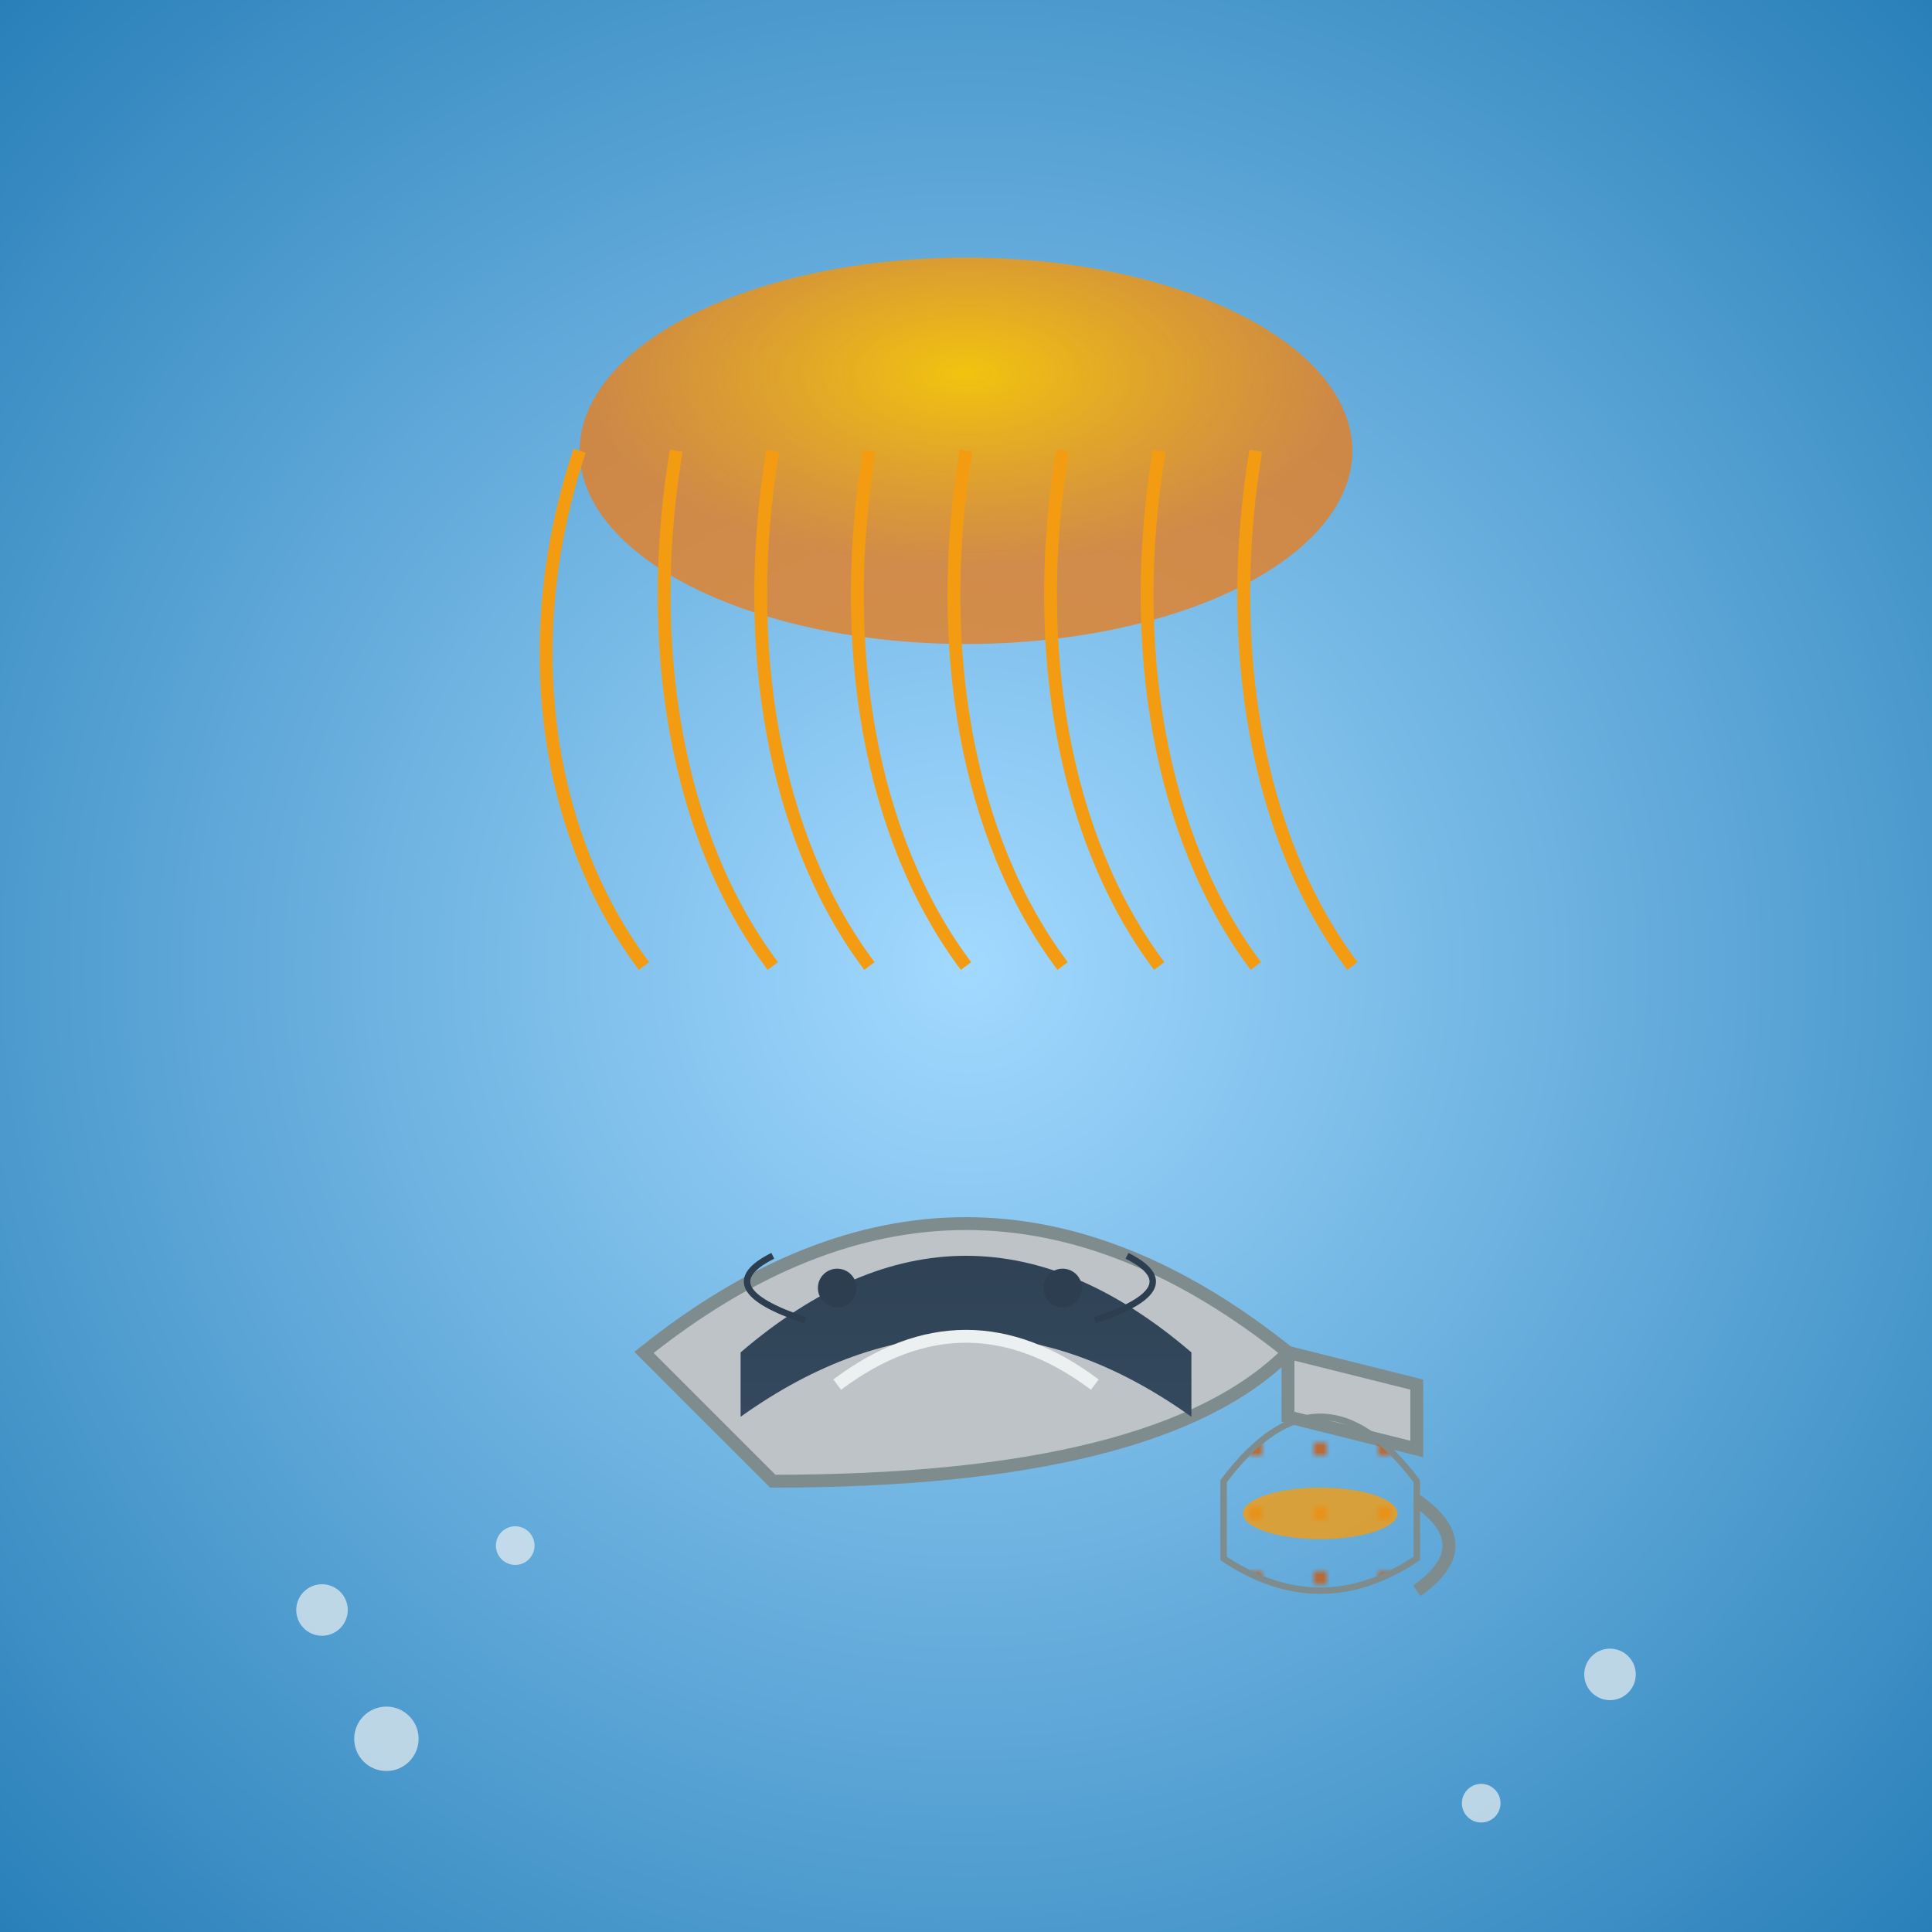 <svg viewBox="0 0 300 300" xmlns="http://www.w3.org/2000/svg">
  <!-- Definitions -->
  <defs>
    <!-- Gradient for the tuxedo -->
    <linearGradient id="tuxedoGradient" x1="0%" y1="0%" x2="0%" y2="100%">
      <stop offset="0%" style="stop-color:#2c3e50;stop-opacity:1" />
      <stop offset="100%" style="stop-color:#34495e;stop-opacity:1" />
    </linearGradient>
    <!-- Gradient for the water background -->
    <radialGradient id="waterGradient" cx="50%" cy="50%" r="70%">
      <stop offset="0%" style="stop-color:#a2d9ff;stop-opacity:1"/>
      <stop offset="100%" style="stop-color:#2980b9;stop-opacity:1"/>
    </radialGradient>
    <!-- Pattern for tea cup texture -->
    <pattern id="teaPattern" patternUnits="userSpaceOnUse" width="10" height="10">
      <circle cx="5" cy="5" r="1" fill="#d35400"/>
    </pattern>
    <!-- Gradient for the jellyfish -->
    <radialGradient id="jellyGradient" cx="50%" cy="30%" r="50%">
      <stop offset="0%" style="stop-color:#f1c40f;stop-opacity:1"/>
      <stop offset="100%" style="stop-color:#e67e22;stop-opacity:0.8"/>
    </radialGradient>
  </defs>
  
  <!-- Background -->
  <rect width="300" height="300" fill="url(#waterGradient)"/>
  
  <!-- Jellyfish Chandelier -->
  <g id="jellyChandelier">
    <!-- Umbrella part of jellyfish -->
    <ellipse cx="150" cy="70" rx="60" ry="30" fill="url(#jellyGradient)" />
    <!-- Tentacles of jellyfish -->
    <path d="M90,70 C80,100 85,130 100,150" stroke="#f39c12" stroke-width="2" fill="none"/>
    <path d="M105,70 C100,100 105,130 120,150" stroke="#f39c12" stroke-width="2" fill="none"/>
    <path d="M120,70 C115,100 120,130 135,150" stroke="#f39c12" stroke-width="2" fill="none"/>
    <path d="M135,70 C130,100 135,130 150,150" stroke="#f39c12" stroke-width="2" fill="none"/>
    <path d="M150,70 C145,100 150,130 165,150" stroke="#f39c12" stroke-width="2" fill="none"/>
    <path d="M165,70 C160,100 165,130 180,150" stroke="#f39c12" stroke-width="2" fill="none"/>
    <path d="M180,70 C175,100 180,130 195,150" stroke="#f39c12" stroke-width="2" fill="none"/>
    <path d="M195,70 C190,100 195,130 210,150" stroke="#f39c12" stroke-width="2" fill="none"/>
  </g>
  
  <!-- Catfish in a Tuxedo -->
  <g id="catfish" transform="translate(150,210)">
    <!-- Catfish body -->
    <path d="M-50,0 Q0,-40 50,0 Q30,20 -30,20 Z" fill="#bdc3c7" stroke="#7f8c8d" stroke-width="2"/>
    <!-- Tuxedo detail overlay -->
    <path d="M-35,0 Q0,-30 35,0 L35,10 Q0,-15 -35,10 Z" fill="url(#tuxedoGradient)"/>
    <!-- Catfish stripes -->
    <path d="M-20,5 Q0,-10 20,5" stroke="#ecf0f1" stroke-width="2" fill="none"/>
    <!-- Tail -->
    <path d="M50,0 L70,5 L70,15 L50,10 Z" fill="#bdc3c7" stroke="#7f8c8d" stroke-width="2"/>
    <!-- Catfish eyes with a touch of style -->
    <circle cx="-20" cy="-10" r="3" fill="#2c3e50"/>
    <circle cx="15" cy="-10" r="3" fill="#2c3e50"/>
    <!-- Mustache-like whiskers -->
    <path d="M-25,-5 Q-40,-10 -30,-15" stroke="#2c3e50" stroke-width="1" fill="none"/>
    <path d="M20,-5 Q35,-10 25,-15" stroke="#2c3e50" stroke-width="1" fill="none"/>
  </g>
  
  <!-- Tea cup -->
  <g id="teaCup" transform="translate(190,230)">
    <!-- Cup body with pattern fill -->
    <path d="M0,0 Q15,-20 30,0 L30,12 Q15,22 0,12 Z" fill="url(#teaPattern)" stroke="#7f8c8d" stroke-width="1"/>
    <!-- Tea liquid -->
    <ellipse cx="15" cy="5" rx="12" ry="4" fill="#f39c12" opacity="0.8"/>
    <!-- Cup handle -->
    <path d="M30,3 Q40,10 30,17" fill="none" stroke="#7f8c8d" stroke-width="2"/>
  </g>
  
  <!-- Additional decorative bubbles -->
  <g id="bubbles">
    <circle cx="50" cy="250" r="4" fill="#ecf0f1" opacity="0.7"/>
    <circle cx="80" cy="240" r="3" fill="#ecf0f1" opacity="0.7"/>
    <circle cx="60" cy="270" r="5" fill="#ecf0f1" opacity="0.7"/>
    <circle cx="250" cy="260" r="4" fill="#ecf0f1" opacity="0.7"/>
    <circle cx="230" cy="280" r="3" fill="#ecf0f1" opacity="0.7"/>
  </g>
</svg>